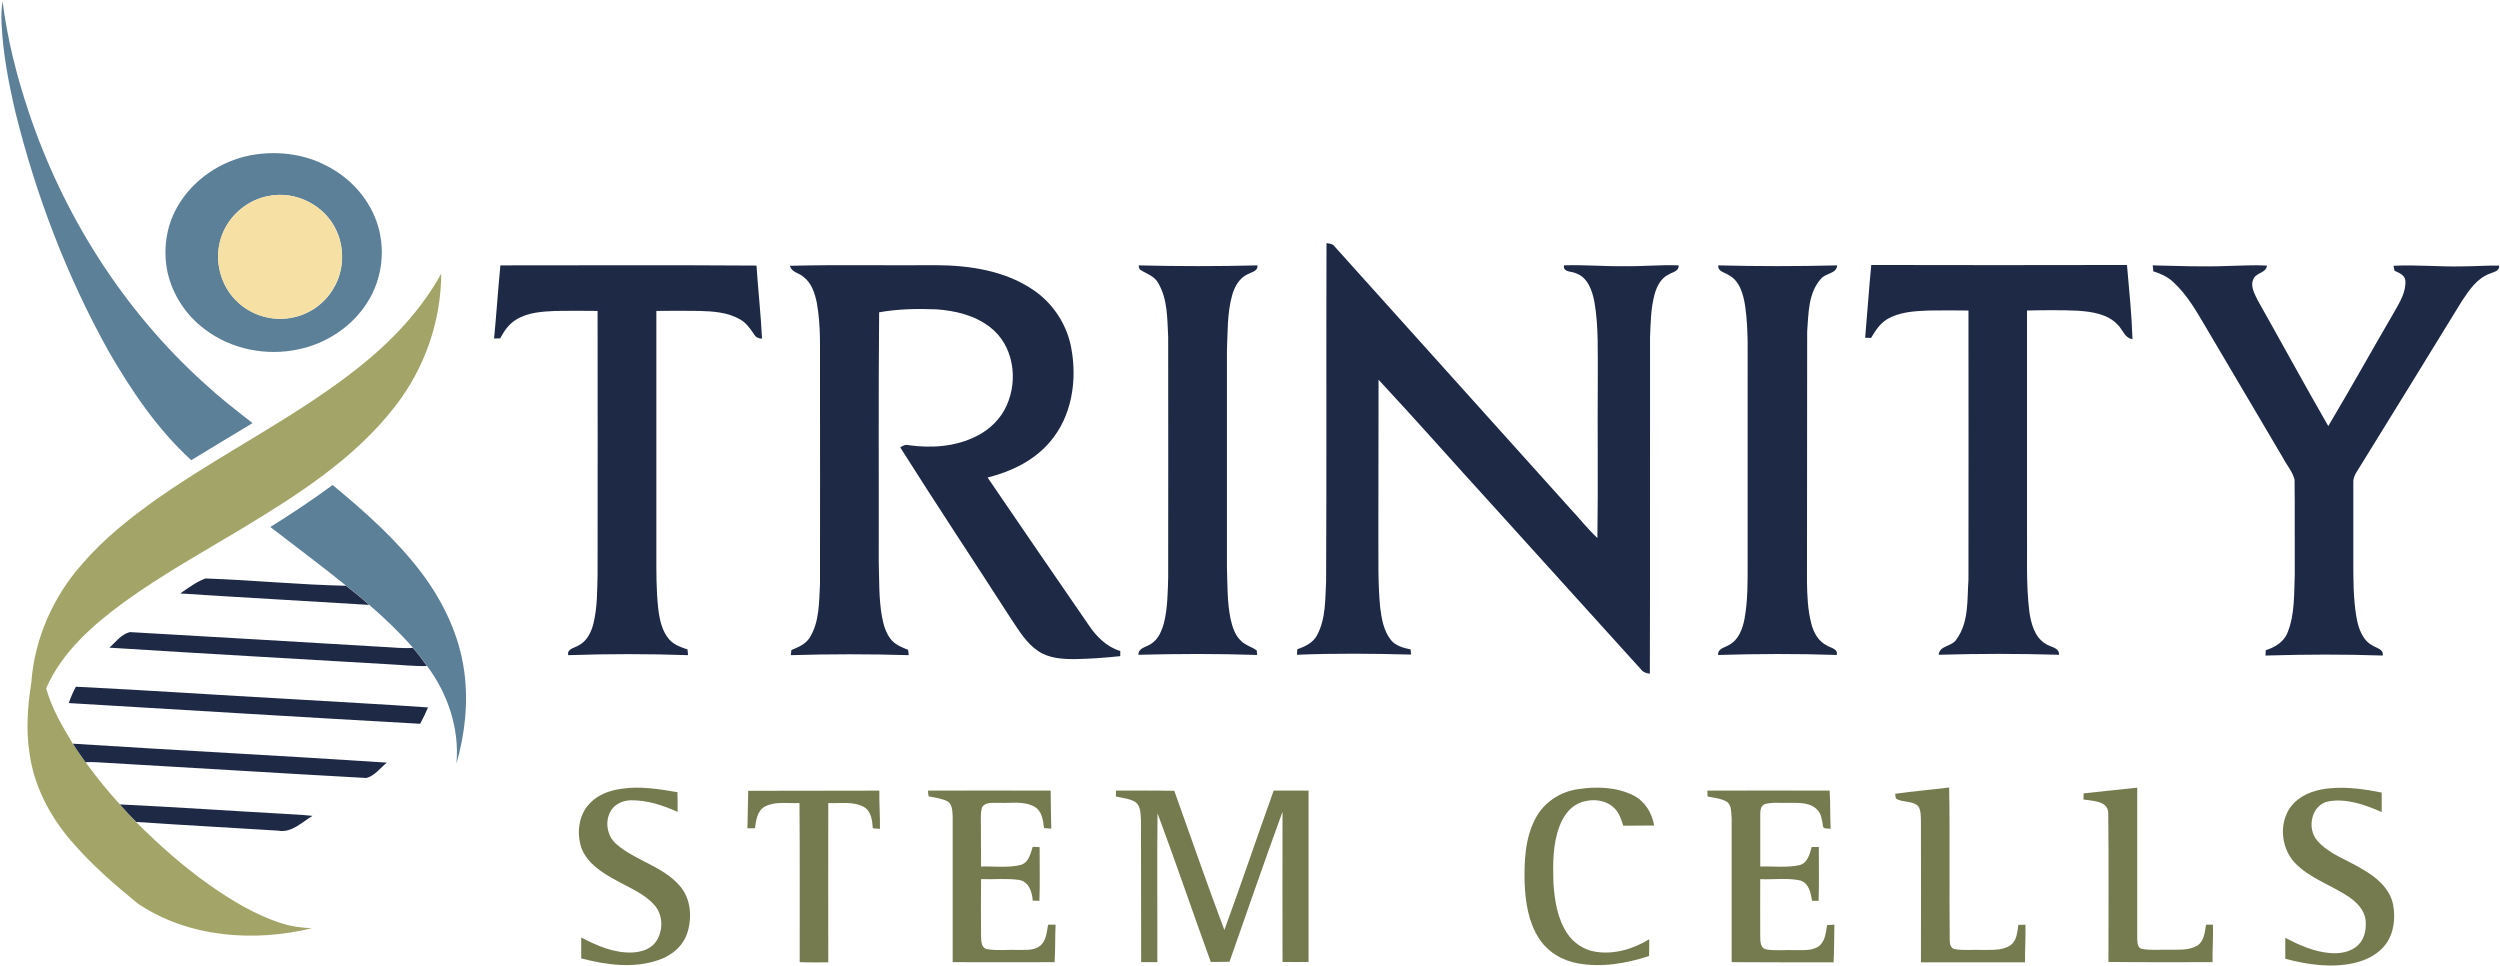 <?xml version="1.0" encoding="UTF-8"?> <svg xmlns="http://www.w3.org/2000/svg" xmlns:xlink="http://www.w3.org/1999/xlink" version="1.1" id="Layer_1" x="0px" y="0px" viewBox="0 0 1268 490" style="enable-background:new 0 0 1268 490;" xml:space="preserve" class="animate-svg"> <style type="text/css">.animate-svg path{-webkit-animation:draw ease-in-out forwards;animation:draw ease-in-out forwards;stroke:#000}.animate-svg{-webkit-animation:fillopacity 3 ease-in-out forwards;animation:fillopacity 3s ease-in-out forwards}@-webkit-keyframes draw{100%{stroke-dashoffset:0}}@keyframes draw{100%{stroke-dashoffset:0}}@-webkit-keyframes fillopacity{0%,70%{fill-opacity:0;stroke-width:0.5%}100%{fill-opacity:1;stroke-width:0}}@keyframes fillopacity{0%,70%{fill-opacity:0;stroke-width:0.5%}100%{fill-opacity:1;stroke-width:0}} .st0{fill:#5C8097;} .st1{fill:#F7E0A4;} .st2{fill:#1E2945;} .st3{fill:#A3A568;} .st4{fill:#757B4E;} </style> <path class="st0" d="M0.8,12C0.6,8.2,0.7,4.4,1.3,0.6c2.4,19.1,7.1,37.8,13.2,56c17.5,52.4,48,100.7,89.1,137.8 c7.8,7.2,16.1,13.7,24.5,20.2c-10.4,6.2-20.7,12.5-31.1,18.8c-17.2-15.7-30.4-35.3-42-55.4C33.9,140.1,18.3,99.2,7.9,57.2 C4.4,42.3,1.5,27.2,0.8,12z" style="stroke-dasharray: 548.727; stroke-dashoffset: 548.727; animation-delay: 0s; animation-duration: 1.335s;"></path> <g> <path class="st0" d="M127.4,78.7c12.7-2.3,26.3-0.8,37.9,5.2c11.6,5.8,21.2,15.9,25.6,28.2c4.9,13.5,3.2,29.2-4.6,41.3 c-7.7,12.3-20.9,20.9-35,23.8c-16.2,3.5-34,0-47.3-10.1c-9.5-7-16.4-17.4-19-28.9c-2.4-11.2-0.8-23.3,4.9-33.2 C97.7,91.2,111.9,81.6,127.4,78.7z M136.3,99.4c-10.8,1.9-20.2,9.9-23.8,20.2c-4.3,11.6-1,25.4,8.2,33.7c7.2,6.8,17.8,9.8,27.5,7.8 c8.7-1.6,16.6-7.2,21-14.9c5.2-8.6,5.7-19.8,1.6-28.9C165.2,104.3,150.1,96.6,136.3,99.4z" style="stroke-dasharray: 528.831; stroke-dashoffset: 528.831; animation-delay: 0.038s; animation-duration: 1.317s;"></path> </g> <path class="st1" d="M136.3,99.4c13.8-2.8,28.8,4.9,34.4,17.9c4.2,9.1,3.6,20.3-1.6,28.9c-4.4,7.7-12.3,13.3-21,14.9 c-9.7,2-20.3-1-27.5-7.8c-9.1-8.3-12.4-22.2-8.2-33.7C116.2,109.3,125.6,101.3,136.3,99.4z" style="stroke-dasharray: 197.539; stroke-dashoffset: 197.539; animation-delay: 0.077s; animation-duration: 1.47s;"></path> <path class="st2" d="M672.8,123.3c1.5,0.3,3.2,0.3,4.1,1.7c39.8,44.2,79.6,88.5,119.3,132.7c4.7,5,9,10.5,14,15.2 c0.4-27,0-53.9,0.2-80.9c-0.1-12.9,0.5-26-1.7-38.8c-1.1-5.7-3.3-12.5-9.4-14.6c-2.3-1.1-6.5-0.4-6.1-4c10.2-0.4,20.5,0.6,30.7,0.4 c9.2,0.2,18.4-0.8,27.5-0.4c0.2,3.1-3.2,3.4-5.2,4.7c-3.9,1.9-5.9,6.1-7,10c-1.9,7-2,14.4-2.3,21.6c-0.1,56.9,0.1,113.8-0.1,170.8 c-1.7-0.2-3.4-0.7-4.5-2.2c-25.3-28-50.7-56-76-84c-19.1-20.9-37.8-42.2-57.1-62.9c-0.1,25.8,0,51.6-0.1,77.3 c0.1,12.6-0.3,25.3,0.9,38c0.7,5.7,1.7,11.8,5.3,16.5c2.4,3.2,6.5,4.2,10.2,5c0,0.7,0.1,2,0.2,2.6c-19.3-0.5-38.6-0.7-57.9,0.1 c0.1-0.7,0.2-2.1,0.2-2.8c4-1.4,8.1-3.3,10.1-7.3c4.4-8.3,4-18,4.5-27.1C672.9,237.8,672.6,180.5,672.8,123.3z" style="stroke-dasharray: 1244.13; stroke-dashoffset: 1244.13; animation-delay: 0.115s; animation-duration: 2.28s;"></path> <path class="st2" d="M949.1,134.4c43.2,0.1,86.5,0.1,129.7,0c1.1,12.5,2.4,25.1,2.8,37.6c-4-0.5-4.9-4.8-7.5-7.3 c-5.1-5.5-13.1-6.6-20.2-7.1c-8.6-0.4-17.2-0.3-25.8-0.1c0,36.4,0,72.9,0,109.4c0.2,14.5-0.6,29,1.2,43.5c0.9,5.9,2.6,12.6,8,16 c2.5,1.9,7,1.7,7.1,5.7c-20.4-0.6-40.8-0.6-61.1,0c0.4-4.8,6.8-4.1,9-7.8c6.4-8.7,5.4-20.2,6.1-30.4c0-45.5,0.1-91,0-136.4 c-6.8-0.1-13.6-0.1-20.4,0c-7.1,0.3-14.7,0.7-21,4.5c-3.6,2.2-5.9,5.9-8,9.4c-0.7,0-2.2-0.1-3-0.1 C947.1,159.1,947.9,146.8,949.1,134.4z" style="stroke-dasharray: 743.161; stroke-dashoffset: 743.161; animation-delay: 0.154s; animation-duration: 1.556s;"></path> <path class="st2" d="M253.8,134.6c43.3,0,86.6-0.2,129.9,0.1c0.8,12.4,2.2,24.7,2.8,37.1c-1.7-0.1-3.2-0.7-4-2.2 c-2-2.9-4.1-6-7.3-7.7c-6.1-3.5-13.4-4-20.3-4.2c-7.3-0.1-14.6-0.1-22,0c0,40.8,0,81.6,0,122.4c0,9.7-0.1,19.4,1,29 c0.7,5.4,1.9,11.1,5.6,15.3c2.4,2.7,5.9,3.9,9.2,5c0.1,0.7,0.2,2.2,0.3,2.9c-20.2-0.7-40.5-0.7-60.8,0c-0.7-3.2,3-3.6,5-4.8 c4.4-2.1,6.7-6.8,7.8-11.3c2-8.2,1.9-16.7,2.1-25.1c0-44.5,0.1-88.9,0-133.4c-7.1-0.1-14.1-0.1-21.2,0c-6.8,0.3-14.1,0.7-20.1,4.4 c-3.7,2.2-6.1,5.8-8.1,9.5c-0.8,0-2.3,0.1-3.1,0.1C251.8,159.2,252.6,146.9,253.8,134.6z" style="stroke-dasharray: 743.361; stroke-dashoffset: 743.361; animation-delay: 0.192s; animation-duration: 1.557s;"></path> <path class="st2" d="M400.7,134.8c24.8-0.6,49.5-0.1,74.3-0.3c16.9,0.1,34.7,2.8,49,12.5c10.3,6.9,17.5,18.1,19.5,30.4 c2.8,16,0,33.8-10.7,46.4c-8,9.7-19.9,15.4-31.9,18.4c17,24.9,34,49.8,51.2,74.7c3.9,5.9,9.2,11.2,16.1,13.3c0,0.7,0,2,0,2.6 c-7.7,0.8-15.4,1.4-23.2,1.5c-6.2,0-12.9-0.4-18.3-4c-6.1-4-9.8-10.4-13.8-16.3c-18.7-29.1-37.9-57.9-56.3-87.1 c1.3-0.8,2.7-1.6,4.3-1.1c11.5,1.6,23.8,0.8,34.4-4.6c6.7-3.3,12.3-8.8,15.3-15.6c6-13.2,3.4-30.7-8.5-39.7c-7.7-6-17.5-8.3-27.1-9 c-9.7-0.4-19.5-0.2-29.1,1.5c-0.4,42.2-0.1,84.4-0.2,126.7c0.3,9.2,0,18.4,1.6,27.5c0.8,4.3,2,8.8,5,12.2c2.2,2.4,5.3,3.6,8.3,4.8 c0.1,0.7,0.2,2,0.3,2.7c-19.9-0.6-39.9-0.6-59.8,0c0.1-0.7,0.2-2,0.3-2.6c3.4-1.4,7-2.9,9.1-6c5.2-8.1,4.9-18.2,5.4-27.5 c0.1-35.3,0-70.7,0-106c-0.1-12.2,0.6-24.5-1.6-36.6c-1-4.8-2.6-10-6.7-13.1C405.4,138.4,401.4,138.2,400.7,134.8z" style="stroke-dasharray: 1144.21; stroke-dashoffset: 1144.21; animation-delay: 0.231s; animation-duration: 2.128s;"></path> <path class="st2" d="M577.5,134.6c20.1,0.5,40.2,0.5,60.3,0c0.3,2.9-2.8,3.3-4.8,4.4c-4.4,1.9-6.9,6.5-8.1,10.9 c-2.5,9.1-2.2,18.7-2.6,28c0,36.7,0,73.4,0,110.1c0.3,8.6,0.1,17.3,1.8,25.7c0.9,4.2,2.3,8.6,5.6,11.6c2.2,2.1,5.3,2.8,7.7,4.6 c0.1,0.6,0.2,1.7,0.2,2.3c-20.1-0.7-40.2-0.6-60.2-0.1c0-3.6,3.9-3.8,6.2-5.4c4-2.4,5.8-7,6.9-11.3c1.7-7.4,1.8-15,2-22.5 c0-40.7,0.1-81.3,0-122c-0.5-9.2-0.2-19.2-5.1-27.4c-2-3.7-6.2-4.7-9.4-6.9C577.8,136.2,577.6,135.1,577.5,134.6z" style="stroke-dasharray: 539.207; stroke-dashoffset: 539.207; animation-delay: 0.269s; animation-duration: 1.326s;"></path> <path class="st2" d="M871.5,134.6c20.1,0.5,40.2,0.5,60.3,0c-0.2,4.3-6,3.9-8.3,6.9c-6.4,7.2-6.2,17.5-6.9,26.6 c-0.1,42.3,0,84.6-0.1,127c0.1,7.1,0.4,14.3,2.2,21.2c1.1,4.5,3.6,9,7.9,11.1c2,1.3,5.7,1.6,5,4.8c-20-0.7-40.1-0.6-60.2,0 c-0.2-3.3,3.4-3.7,5.6-5.1c4.8-2.5,6.8-8.1,7.8-13.1c1.7-9.2,1.6-18.7,1.6-28c0-31.3,0-62.7,0-94c-0.1-12.1,0.5-24.4-1.2-36.4 c-0.9-6.1-2.7-13.2-8.6-16.2C874.7,138.1,871.2,137.7,871.5,134.6z" style="stroke-dasharray: 539.043; stroke-dashoffset: 539.043; animation-delay: 0.308s; animation-duration: 1.326s;"></path> <path class="st2" d="M1091.8,134.6c12.7,0.3,25.5,0.8,38.2,0.3c6.6-0.1,13.2-0.6,19.8-0.2c-0.3,3.7-5.2,3.5-6.7,6.5 c-2,3.6,0.3,7.6,1.9,10.9c12,21.3,23.7,42.8,35.9,64c11.5-19.3,22.4-38.9,33.7-58.3c2.7-4.7,5.8-9.9,5.4-15.5 c-0.3-2.9-3.3-3.9-5.5-5c-0.1-0.6-0.4-1.8-0.5-2.5c11.7-0.6,23.3,0.6,35,0.3c6.2,0,12.4-0.5,18.6-0.4c0.2,2.9-2.8,3.2-4.8,4.1 c-6.5,2.4-10.5,8.4-14.2,14c-17,27.7-34,55.4-51.1,83c-1.7,2.9-4.2,5.7-3.9,9.3c0,12.7,0,25.4,0,38.1c0,10.2-0.1,20.4,1.7,30.5 c1,5.3,3.1,11.2,8.2,13.8c2,1.3,5.6,1.8,5,5c-19.8-0.7-39.7-0.6-59.5,0c0.1-0.7,0.2-2,0.2-2.7c4.6-1.5,9.3-4.2,11.1-9.1 c3.7-9.3,3.2-19.6,3.6-29.4c-0.1-16,0.1-32-0.1-48c-1-4.1-4-7.4-5.9-11.1c-12.9-21.8-25.7-43.6-38.6-65.4c-5-8.4-9.8-17.2-17.2-23.9 c-2.8-2.6-6.4-4.2-10-5.3C1092.2,136.6,1091.9,135.2,1091.8,134.6z" style="stroke-dasharray: 816.108; stroke-dashoffset: 816.108; animation-delay: 0.346s; animation-duration: 1.653s;"></path> <path class="st3" d="M181.6,186.6c16.8-13.3,31.8-29,42.2-47.8c-0.1,24.1-8.4,47.9-23.1,66.9c-20.8,27.1-50.2,45.6-79,63 c-19.7,11.8-39.8,23-58.5,36.5c-16,11.7-31.7,25.4-39.8,43.9c2.8,10.1,8.2,19.3,13.6,28.2c2,3.2,4.2,6.4,6.5,9.4 c5.4,7.5,11.2,14.6,17.4,21.4c2.7,3.1,5.4,6.1,8.3,9c11.5,11.5,23.8,22.4,37.1,31.8c11.3,7.9,23.3,15.2,36.5,19.4 c5,1.6,10.2,2.3,15.4,2.5c-29.2,7.1-62.1,4.8-87.7-12.1c-12.4-9.9-24.3-20.4-34.6-32.4c-10.7-12.5-18.6-27.6-20.9-44 c-1.9-12-1-24.3,0.9-36.2c1.6-22.2,11.1-43.6,25.9-60.2c11-12.8,24.3-23.3,38-33C113,229.6,149.7,211.8,181.6,186.6z" style="stroke-dasharray: 1018.54; stroke-dashoffset: 1018.54; animation-delay: 0.385s; animation-duration: 1.94s;"></path> <path class="st0" d="M137.1,267.3c10.8-6.7,21.4-13.8,31.6-21.3c16.2,13.4,32.2,27.5,45,44.4c11.1,14.7,19.4,32,21.8,50.5 c2.1,15.5,0.3,31.4-4,46.4c1.6-17.6-4.3-35.3-14.8-49.4c-2.2-3.2-4.6-6.2-7.1-9.2c-6.9-7.9-14.4-15.1-22.3-21.9 c-3.8-3.4-7.7-6.6-11.7-9.7C162.9,286.8,149.9,277.2,137.1,267.3z" style="stroke-dasharray: 363.524; stroke-dashoffset: 363.524; animation-delay: 0.423s; animation-duration: 1.231s;"></path> <path class="st2" d="M91.4,301c4.1-2.8,8.2-5.9,12.8-7.6c23.8,0.8,47.5,3.2,71.3,3.7c4,3.1,7.9,6.3,11.7,9.7 C155.2,304.8,123.3,303.1,91.4,301z" style="stroke-dasharray: 197.505; stroke-dashoffset: 197.505; animation-delay: 0.462s; animation-duration: 1.47s;"></path> <path class="st2" d="M55.5,328.5c3.2-2.9,6.1-6.9,10.4-7.9c42.7,2.4,85.4,5,128.1,7.5c5.1,0.2,10.3,0.9,15.4,0.5 c2.5,2.9,4.9,6,7.1,9.2c-6.5,0.2-13.1-0.6-19.6-0.9C149.8,334.1,102.7,331.5,55.5,328.5z" style="stroke-dasharray: 329.879; stroke-dashoffset: 329.879; animation-delay: 0.5s; animation-duration: 1.237s;"></path> <path class="st2" d="M38.5,348.3c36.5,1.8,73,4.3,109.5,6.3c23,1.4,46.1,2.6,69.1,4.2c-1.2,2.8-2.5,5.6-4,8.3 c-59.4-3.3-118.8-7-178.2-10.5C35.8,353.7,37.1,351,38.5,348.3z" style="stroke-dasharray: 375.696; stroke-dashoffset: 375.696; animation-delay: 0.538s; animation-duration: 1.232s;"></path> <path class="st2" d="M37,377.2c53,3.4,106.2,6.1,159.2,9.6c-3.3,2.7-6.1,6.6-10.3,7.8c-45.7-2.5-91.3-5.4-137-8 c-1.8-0.1-3.7-0.1-5.5,0C41.2,383.6,39,380.5,37,377.2z" style="stroke-dasharray: 326.645; stroke-dashoffset: 326.645; animation-delay: 0.577s; animation-duration: 1.239s;"></path> <path class="st4" d="M299.3,407.3c4.1-4.3,10-6.4,15.7-7.2c9.6-1.5,19.2,0.1,28.6,1.7c0.1,3.3,0.1,6.6,0.1,10 c-7.5-3.4-15.5-6-23.8-5.9c-3.9,0.1-7.9,1.8-10,5.2c-3.3,5.4-2.1,13,2.8,17.1c9.7,8.4,23.4,11.1,32,21c5.7,6.4,6.4,15.8,4,23.7 c-2.1,6.9-8.1,11.9-14.9,14.1c-12.6,4.3-26.3,2.4-39-0.9c0-3.5,0-7.1,0-10.6c8,4.2,16.8,8,26,7.6c4.6-0.2,9.6-1.8,12.2-5.9 c3.5-5.5,3.3-13.4-1.2-18.3c-5.2-5.8-12.8-8.7-19.5-12.5c-6.8-3.7-14.1-8.3-17.2-15.8C292.3,423,293.3,413.3,299.3,407.3z" style="stroke-dasharray: 379.926; stroke-dashoffset: 379.926; animation-delay: 0.615s; animation-duration: 1.232s;"></path> <path class="st4" d="M778.9,414.9c4.2-7.9,12.4-13.3,21.2-14.6c9.5-1.5,19.8-1.2,28.5,3.2c5.8,3,9.3,8.9,10.4,15.2 c-5.2,0.1-10.5,0-15.7,0.1c-1-3.1-2-6.4-4.3-8.7c-4.5-4.7-12-5.2-17.7-2.9c-5.1,2-8.4,6.8-10.3,11.8c-3.5,9.2-3.4,19.3-3.1,29 c0.6,8.7,2,17.8,6.9,25.3c3.2,4.9,8.5,8.5,14.3,9.4c9.6,1.6,19.3-1.4,27.4-6.3c0,2.8,0,5.7-0.1,8.5c-11.6,3.8-24.1,5.9-36.2,3.7 c-8-1.4-15.5-6-19.8-12.9c-5.2-8.2-6.7-18.1-7.1-27.7C773,436.8,773.5,424.9,778.9,414.9z" style="stroke-dasharray: 370.231; stroke-dashoffset: 370.231; animation-delay: 0.654s; animation-duration: 1.231s;"></path> <path class="st4" d="M961.2,402.6c9.1-1.3,18.3-2,27.4-3.2c0.5,25.8,0,51.7,0.3,77.6c0,1.7,0.5,4.1,2.6,4.4c4.5,0.8,9,0.2,13.5,0.4 c4.9-0.1,10.3,0.5,14.6-2.3c3.3-2.3,3.6-6.7,4.1-10.4c1.2,0,2.4-0.1,3.6-0.1c0.2,6.4-0.3,12.7-0.2,19.1c-17.6,0-35.2,0-52.8,0 c0.1-24,0-48,0-72c-0.1-2.4,0-5-1.3-7.1c-3-3.1-8.1-1.8-11.4-4C961.5,404.4,961.3,403.2,961.2,402.6z" style="stroke-dasharray: 320.367; stroke-dashoffset: 320.367; animation-delay: 0.692s; animation-duration: 1.241s;"></path> <path class="st4" d="M1056.8,402.4c9.1-0.9,18.1-2,27.2-2.9c0,25.5,0,51,0,76.6c0.1,1.9,0.1,4.7,2.4,5.2c4.5,0.8,9,0.3,13.5,0.4 c4.9-0.1,10.2,0.5,14.6-2.1c3.5-2.3,3.8-6.9,4.4-10.6c0.9,0,2.6,0,3.5,0c0.2,6.3-0.3,12.7-0.2,19c-17.6,0-35.2,0.1-52.8-0.1 c0-25,0.2-50-0.1-75c0.3-6.8-7.8-6.6-12.6-7.4C1056.8,404.5,1056.8,403.5,1056.8,402.4z" style="stroke-dasharray: 320.296; stroke-dashoffset: 320.296; animation-delay: 0.731s; animation-duration: 1.242s;"></path> <path class="st4" d="M1163.9,406.9c4.8-4.6,11.6-6.6,18.1-7.1c8.7-0.8,17.5,0.5,26,2.2c0,3.3,0,6.6,0,9.9c-8.3-3.7-17.6-7-26.8-5.5 c-9,1.6-11.4,14-5.7,20.2c6.1,6.8,15.2,9.6,22.8,14.3c6.8,3.9,13.6,9.5,15.4,17.5c1.4,7,0.6,14.9-3.8,20.7c-3.8,5-9.7,7.9-15.7,9.3 c-11.6,2.7-23.7,0.9-35.1-2.1c0-3.6,0-7.1,0-10.6c7.2,3.7,14.7,7.1,22.9,7.7c4.9,0.4,10.4-0.5,14.1-4.1c3.4-3.3,4.2-8.4,3.7-12.9 c-0.7-4.9-4.4-8.7-8.3-11.4c-9-6.1-19.9-9.4-27.6-17.4C1156.1,429.2,1155.7,414.7,1163.9,406.9z" style="stroke-dasharray: 380.712; stroke-dashoffset: 380.712; animation-delay: 0.769s; animation-duration: 1.232s;"></path> <path class="st4" d="M379.5,401.1c22.1-0.1,44.3,0,66.5-0.1c-0.1,6.5,0.4,12.9,0.3,19.4c-1.2-0.1-2.4-0.2-3.6-0.3 c-0.3-4-0.8-8.8-4.7-10.9c-5.5-2.9-11.9-1.6-17.9-1.9c-0.1,26.9,0,53.8,0,80.8c-4.8,0-9.7,0.1-14.5-0.1c0-26.9,0.1-53.8-0.1-80.7 c-5.8,0.3-12-1-17.4,1.7c-4.1,2.1-4.6,7.1-5.2,11.1c-1.3,0-2.6,0-3.8,0C379.2,413.7,379.4,407.4,379.5,401.1z" style="stroke-dasharray: 349.385; stroke-dashoffset: 349.385; animation-delay: 0.808s; animation-duration: 1.232s;"></path> <path class="st4" d="M470.7,401c20.7,0,41.5-0.1,62.2,0c0,6.4,0.2,12.9,0.3,19.3c-1.2-0.1-2.5-0.2-3.7-0.3c-0.4-3.9-1-8.7-4.8-10.8 c-5.4-3.1-11.8-1.7-17.7-2c-2.9,0.2-6.9-0.7-8.8,2.1c-0.8,2.1-0.7,4.4-0.7,6.7c0.1,7.8,0,15.6,0.1,23.5c6.7-0.2,13.5,0.8,20.1-0.8 c4.1-1.2,5-5.7,6.1-9.2c0.9,0,2.6,0.1,3.5,0.2c0,9.1,0.2,18.1-0.1,27.2c-1.2,0-2.3-0.1-3.4-0.1c-0.3-4.4-1.9-9.6-6.9-10.5 c-6.4-0.9-12.9-0.2-19.3-0.4c-0.1,9.8-0.1,19.5,0,29.2c0.1,2.3,0.1,5.7,3,6.3c5.1,0.9,10.4,0.2,15.5,0.4c3.9-0.1,8.3,0.5,11.6-2.2 c3-2.6,3.2-6.9,3.9-10.6c1.3,0,2.5,0,3.8,0c-0.3,6.3-0.1,12.7-0.5,19c-17.2,0.1-34.5,0-51.7,0c0-24.7,0-49.4,0-74.1 c-0.2-2.5-0.1-5.8-2.5-7.4c-3-1.6-6.5-1.9-9.7-2.6C470.8,403.2,470.7,401.8,470.7,401z" style="stroke-dasharray: 499.751; stroke-dashoffset: 499.751; animation-delay: 0.846s; animation-duration: 1.293s;"></path> <path class="st4" d="M566,401c9.9,0,19.8-0.1,29.6,0.1c8.4,23.5,16.6,47.2,25.4,70.6c8.6-23.5,16.6-47.2,25-70.7 c5.9,0,11.8,0,17.7,0c0,29,0,57.9,0,86.9c-4.4,0.1-8.8,0.1-13.2,0c-0.1-25.4,0-50.8,0-76.2c-9.2,25.3-18,50.7-26.9,76.1 c-3.2,0.1-6.4,0.1-9.5,0.1c-9.1-25.1-17.7-50.4-27-75.4c-0.3,25.1,0,50.3-0.1,75.5c-2.7,0-5.5,0-8.2,0c-0.1-24,0-48-0.1-72.1 c-0.3-3.1,0-6.9-2.7-9c-3-1.9-6.6-2.1-10-2.9C566,403.2,566,401.8,566,401z" style="stroke-dasharray: 722.914; stroke-dashoffset: 722.914; animation-delay: 0.885s; animation-duration: 1.531s;"></path> <path class="st4" d="M866,401c20.7-0.1,41.3,0,62,0c0.4,6.5,0.2,12.9,0.5,19.4c-1.3-0.4-3.9,0.4-3.9-1.6c-0.5-2.9-0.8-6.2-3.1-8.3 c-3.8-3.8-9.6-3.2-14.5-3.3c-4,0.2-8.1-0.5-12,0.7c-2.3,1-2.2,3.9-2.2,6.1c0,8.5,0,17,0,25.5c6.6-0.2,13.4,0.7,19.9-0.7 c4.1-1.1,5.2-5.6,6.2-9.2c0.9,0,2.7,0,3.6,0c0,9.1,0.2,18.2-0.1,27.3c-0.8,0-2.5,0-3.3,0c-0.7-4-1.6-9.2-6.3-10.4 c-6.6-1.3-13.3-0.3-20-0.6c-0.1,9.8,0,19.5,0,29.3c0,2.3,0.1,5.7,2.9,6.3c4.7,0.9,9.6,0.2,14.3,0.4c4.2-0.1,9,0.6,12.7-2.1 c3.1-2.6,3.4-6.9,4-10.6c1.2-0.1,2.5-0.1,3.7-0.2c-0.1,6.4-0.1,12.7-0.4,19.1c-17.2,0-34.5,0-51.7-0.1c0-24.3,0-48.6,0-73 c-0.3-2.7,0.1-6.1-2.1-8.1c-3-2-6.7-2.2-10.1-2.9C866,403.2,866,401.8,866,401z" style="stroke-dasharray: 499.366; stroke-dashoffset: 499.366; animation-delay: 0.923s; animation-duration: 1.292s;"></path> <path class="st2" d="M60.8,408c29.1,1.4,58.1,3.4,87.2,5c3.5,0.2,7,0.4,10.5,0.8c-5.4,3.2-10.6,8.8-17.5,7.5 c-24-1.5-48-2.8-71.9-4.4C66.3,414.1,63.5,411.1,60.8,408z" style="stroke-dasharray: 201.671; stroke-dashoffset: 201.671; animation-delay: 0.962s; animation-duration: 1.454s;"></path> </svg> 